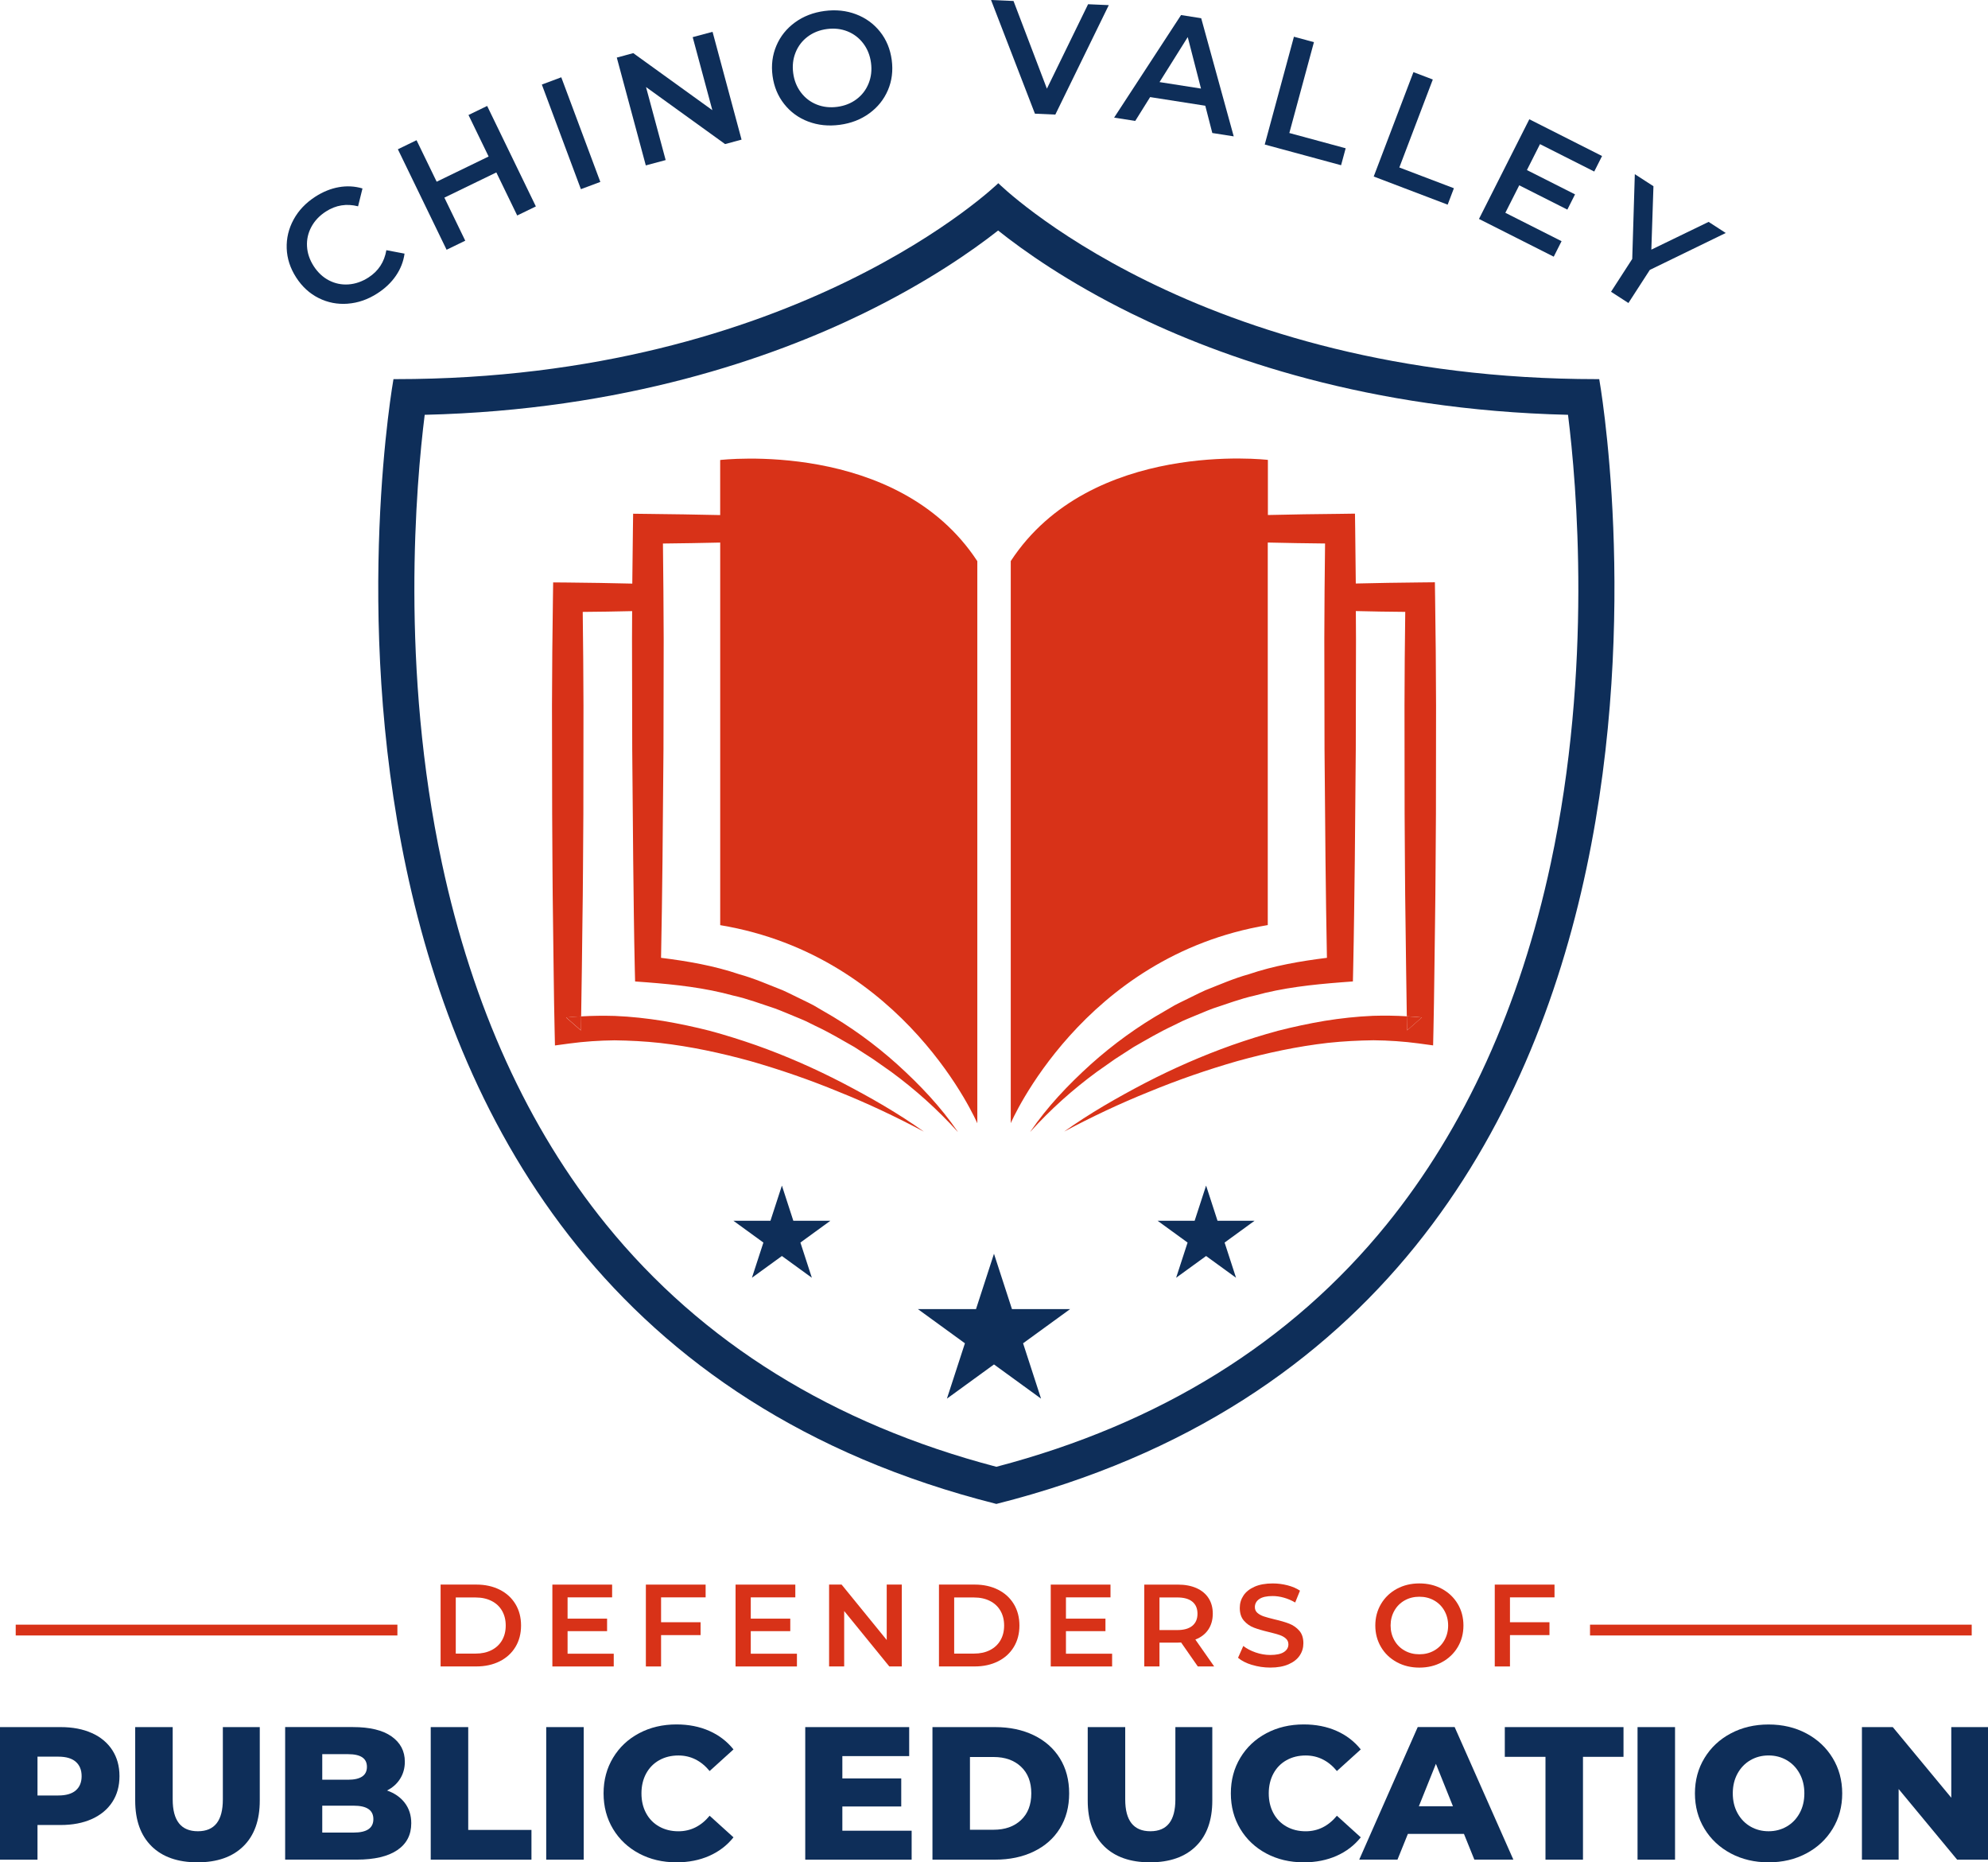 <svg xmlns="http://www.w3.org/2000/svg" id="Layer_2" viewBox="0 0 662.73 620.68"><defs><style>.cls-1{fill:#d83218;}.cls-2{fill:#0e2e59;}</style></defs><g id="Layer_1-2"><path class="cls-2" d="M115.92,101.22c-3.44.26-6.67-.37-9.69-1.88-3.02-1.51-5.52-3.8-7.5-6.87-1.98-3.07-3.03-6.29-3.15-9.68-.12-3.38.65-6.59,2.3-9.62s4.06-5.56,7.21-7.6c2.56-1.65,5.19-2.72,7.88-3.19,2.69-.47,5.31-.33,7.87.43l-1.47,5.95c-3.84-.98-7.41-.4-10.72,1.73-2.14,1.38-3.76,3.09-4.85,5.13-1.09,2.03-1.58,4.19-1.45,6.48.12,2.28.87,4.48,2.23,6.6,1.37,2.11,3.06,3.7,5.09,4.75,2.03,1.05,4.2,1.5,6.5,1.34,2.3-.16,4.53-.93,6.67-2.31,3.31-2.13,5.29-5.17,5.96-9.1l6.06,1.15c-.36,2.64-1.32,5.09-2.87,7.36-1.55,2.27-3.61,4.23-6.17,5.88-3.16,2.04-6.46,3.19-9.9,3.44Z"></path><path class="cls-2" d="M162.4,35.31l16.24,33.49-6.22,3.02-6.96-14.35-17.32,8.4,6.96,14.35-6.22,3.02-16.24-33.49,6.22-3.02,6.71,13.83,17.32-8.4-6.71-13.83,6.22-3.02Z"></path><path class="cls-2" d="M180.63,28.18l6.48-2.42,13.02,34.87-6.48,2.42-13.02-34.87Z"></path><path class="cls-2" d="M237.54,10.6l9.67,35.94-5.49,1.48-26.36-19.01,6.55,24.34-6.62,1.78-9.67-35.94,5.49-1.48,26.36,19.01-6.55-24.34,6.62-1.78Z"></path><path class="cls-2" d="M269.44,40.52c-3.24-1.23-5.92-3.18-8.02-5.85-2.11-2.67-3.4-5.79-3.88-9.38-.48-3.58-.05-6.94,1.28-10.07,1.33-3.13,3.4-5.71,6.2-7.75,2.8-2.04,6.08-3.31,9.84-3.81,3.76-.5,7.26-.14,10.5,1.09,3.24,1.23,5.91,3.17,8.02,5.82,2.11,2.65,3.4,5.79,3.89,9.4.48,3.62.06,6.98-1.28,10.1-1.34,3.11-3.41,5.69-6.21,7.72-2.8,2.04-6.08,3.31-9.84,3.81-3.76.5-7.26.14-10.5-1.09ZM285.55,33.06c1.82-1.37,3.16-3.12,4.02-5.26.86-2.13,1.12-4.43.79-6.89-.33-2.46-1.19-4.61-2.58-6.44-1.39-1.83-3.14-3.17-5.26-4.02-2.12-.84-4.4-1.1-6.86-.77-2.46.33-4.6,1.18-6.42,2.55-1.82,1.37-3.16,3.12-4.02,5.26-.86,2.14-1.12,4.43-.79,6.89.33,2.46,1.19,4.61,2.58,6.44,1.39,1.84,3.14,3.17,5.26,4.02,2.12.84,4.4,1.1,6.86.77,2.46-.33,4.6-1.18,6.42-2.55Z"></path><path class="cls-2" d="M369.63,1.71l-17.82,36.48-6.8-.3L330.38,0l7.49.33,11.13,29.22,13.73-28.14,6.91.3Z"></path><path class="cls-2" d="M399.86,5.98l-6.14-.96-22.31,34.18,7.04,1.1,4.96-7.94,18.39,2.88,2.34,9.09,7.14,1.12-10.84-39.37c-.19-.02-.39-.06-.58-.09ZM386.55,27.36l9.4-15,4.42,17.16-13.82-2.16Z"></path><path class="cls-2" d="M431.35,12.24l6.67,1.81-8.2,30.28,18.78,5.09-1.53,5.65-25.45-6.9,9.73-35.92Z"></path><path class="cls-2" d="M471.19,24.04l6.46,2.46-11.16,29.32,18.19,6.92-2.08,5.47-24.65-9.38,13.24-34.78Z"></path><path class="cls-2" d="M520.57,80.38l-2.61,5.17-24.92-12.58,16.78-33.22,24.25,12.25-2.61,5.17-18.08-9.13-4.36,8.64,16.04,8.1-2.56,5.08-16.04-8.1-4.63,9.16,18.75,9.47Z"></path><path class="cls-2" d="M549.99,89.96l-7.13,11.03-5.8-3.75,7.07-10.94.86-28.25,6.21,4.01-.7,21.14,19.09-9.25,5.71,3.7-25.31,12.31Z"></path><path class="cls-1" d="M240.09,308.32v-127.49c-6.36.15-12.73.25-19.09.32.15,10.59.19,21.19.25,31.8l-.07,36.71-.32,36.71c-.14,10.95-.25,21.91-.49,32.86,8.86,1.1,17.67,2.63,26.08,5.48,4.95,1.36,9.65,3.44,14.43,5.31,2.32,1.03,4.58,2.24,6.89,3.32,1.14.57,2.31,1.1,3.42,1.71l3.28,1.92c8.88,5.02,17.14,11.02,24.66,17.78,7.48,6.77,14.47,14.12,20.13,22.4l-.03.03c-6.71-7.44-14.15-14.08-22.13-19.95l-6.07-4.26-6.23-4.02c-4.27-2.43-8.51-4.95-12.95-7.02l-3.3-1.63c-1.11-.51-2.25-.95-3.38-1.43-2.28-.9-4.51-1.92-6.79-2.75-4.66-1.52-9.2-3.27-13.97-4.31-9.4-2.6-19.07-3.66-28.73-4.41l-3.96-.29-.1-4.05c-.28-12.23-.39-24.46-.54-36.68l-.32-36.71-.07-36.71c.03-3.1.03-6.18.04-9.28-5.49.13-10.98.22-16.47.26.14,10.41.22,20.81.25,31.22l-.04,36.1c-.1,12.05-.11,24.07-.31,36.08-.15,10.47-.22,20.95-.43,31.4-1.67.07-3.35.21-5.02.38l4.94,4.33c.04-1.57.07-3.13.08-4.7,3.77-.22,7.53-.26,11.27-.15,5.41.22,10.78.82,16.07,1.67,5.27.89,10.52,2,15.68,3.32,5.13,1.39,10.2,2.99,15.22,4.74,9.97,3.53,19.67,7.8,29.02,12.65,9.33,4.88,18.49,10.1,27.01,16.19-9.24-4.92-18.68-9.39-28.36-13.27-9.63-3.98-19.46-7.37-29.38-10.22-9.95-2.75-20.06-4.91-30.19-6.07-5.09-.56-10.18-.81-15.22-.88-5.06.06-10.09.39-15.04,1.06l-4.81.65-.11-4.99c-.28-12.02-.35-24.05-.53-36.1-.18-12.02-.21-24.04-.29-36.08l-.06-36.1c.03-12.02.14-24.05.32-36.07l.07-4.99,4.87.04c7.16.07,14.34.18,21.51.36.06-6.09.13-12.16.21-18.25l.07-5.04,4.91.06c8.03.1,16.08.19,24.11.39v-18.36s59.02-7.02,85.72,33.72v187.35s-23.88-55.74-85.72-66.04Z"></path><path class="cls-1" d="M193.76,338.73c-.01,1.57-.04,3.13-.08,4.7l-4.94-4.33c1.67-.17,3.35-.31,5.02-.38Z"></path><path class="cls-1" d="M422.63,308.32v-127.5c6.36.16,12.73.25,19.1.32-.16,10.59-.2,21.2-.25,31.81l.07,36.71.32,36.71c.14,10.95.25,21.9.48,32.86-8.85,1.1-17.66,2.62-26.08,5.48-4.95,1.37-9.65,3.44-14.42,5.32-2.33,1.03-4.59,2.24-6.89,3.33-1.14.57-2.3,1.1-3.42,1.71l-3.28,1.92c-8.88,5.02-17.13,11.02-24.67,17.77-7.48,6.78-14.47,14.12-20.12,22.41l.02.02c6.71-7.44,14.15-14.08,22.13-19.94l6.07-4.27,6.23-4.02c4.27-2.44,8.51-4.95,12.96-7.03l3.29-1.62c1.12-.52,2.26-.96,3.38-1.44,2.28-.91,4.52-1.92,6.8-2.76,4.65-1.51,9.2-3.26,13.96-4.31,9.4-2.6,19.08-3.65,28.73-4.4l3.97-.3.09-4.04c.27-12.23.39-24.46.55-36.69l.32-36.71.07-36.71c-.02-3.1-.02-6.18-.05-9.29,5.5.14,10.98.23,16.47.27-.14,10.4-.23,20.81-.25,31.21l.04,36.09c.09,12.05.11,24.07.3,36.1.16,10.47.23,20.94.43,31.39,1.66.07,3.35.2,5.02.37l-4.93,4.33c-.05-1.57-.07-3.13-.09-4.7-3.77-.23-7.53-.27-11.27-.16-5.41.23-10.77.82-16.06,1.67-5.27.89-10.52,2.01-15.67,3.33-5.13,1.39-10.2,2.99-15.22,4.75-9.97,3.54-19.67,7.8-29.02,12.64-9.33,4.88-18.48,10.11-27.01,16.2,9.24-4.93,18.69-9.4,28.36-13.28,9.63-3.97,19.46-7.37,29.39-10.22,9.95-2.76,20.06-4.91,30.19-6.07,5.09-.55,10.18-.8,15.22-.87,5.06.05,10.08.39,15.04,1.05l4.82.66.11-5c.27-12.02.34-24.05.53-36.09.18-12.02.2-24.05.3-36.1l.04-36.09c-.02-12.02-.14-24.05-.32-36.07l-.07-5-4.86.05c-7.16.07-14.35.18-21.51.36-.05-6.09-.12-12.16-.2-18.25l-.07-5.04-4.91.07c-8.03.09-16.08.18-24.12.39v-18.37s-59.03-7.03-85.72,33.72v187.34s23.89-55.74,85.72-66.03Z"></path><path class="cls-1" d="M469.06,343.43l4.93-4.33c-1.67-.16-3.36-.3-5.02-.37"></path><polygon class="cls-2" points="331.36 417.86 337.35 436.3 356.75 436.3 341.06 447.7 347.05 466.15 331.36 454.75 315.67 466.15 321.67 447.7 305.98 436.3 325.37 436.3 331.36 417.86"></polygon><polygon class="cls-2" points="402.07 395.14 405.88 406.87 418.22 406.87 408.24 414.13 412.05 425.86 402.07 418.61 392.08 425.86 395.9 414.13 385.91 406.87 398.25 406.87 402.07 395.14"></polygon><polygon class="cls-2" points="260.66 395.14 264.47 406.87 276.81 406.87 266.83 414.13 270.64 425.86 260.66 418.61 250.67 425.86 254.49 414.13 244.5 406.87 256.84 406.87 260.66 395.14"></polygon><path class="cls-1" d="M146.88,528.12h11.93c2.91,0,5.5.57,7.76,1.7s4.01,2.73,5.26,4.79c1.25,2.07,1.87,4.45,1.87,7.15s-.62,5.09-1.87,7.15-3,3.66-5.26,4.79-4.85,1.7-7.76,1.7h-11.93v-27.28ZM158.57,551.12c2,0,3.76-.38,5.28-1.15,1.52-.77,2.69-1.86,3.51-3.27.82-1.42,1.23-3.06,1.23-4.93s-.41-3.51-1.23-4.93c-.82-1.42-1.99-2.51-3.51-3.27-1.52-.77-3.28-1.15-5.28-1.15h-6.63v18.71h6.63Z"></path><path class="cls-1" d="M204.6,551.16v4.25h-20.46v-27.28h19.92v4.25h-14.85v7.09h13.17v4.17h-13.17v7.52h15.39Z"></path><path class="cls-1" d="M220.38,532.37v8.3h13.17v4.29h-13.17v10.45h-5.07v-27.28h19.92v4.25h-14.85Z"></path><path class="cls-1" d="M265.67,551.16v4.25h-20.46v-27.28h19.92v4.25h-14.85v7.09h13.17v4.17h-13.17v7.52h15.39Z"></path><path class="cls-1" d="M300.63,528.12v27.28h-4.17l-15.04-18.47v18.47h-5.03v-27.28h4.17l15.04,18.47v-18.47h5.03Z"></path><path class="cls-1" d="M313.02,528.12h11.93c2.91,0,5.5.57,7.76,1.7,2.26,1.13,4.01,2.73,5.26,4.79,1.25,2.07,1.87,4.45,1.87,7.15s-.62,5.09-1.87,7.15c-1.25,2.07-3,3.66-5.26,4.79s-4.85,1.7-7.76,1.7h-11.93v-27.28ZM324.72,551.12c2,0,3.76-.38,5.28-1.15,1.52-.77,2.69-1.86,3.51-3.27s1.23-3.06,1.23-4.93-.41-3.51-1.23-4.93c-.82-1.42-1.99-2.51-3.51-3.27-1.52-.77-3.28-1.15-5.28-1.15h-6.63v18.71h6.63Z"></path><path class="cls-1" d="M370.74,551.16v4.25h-20.46v-27.28h19.92v4.25h-14.85v7.09h13.17v4.17h-13.17v7.52h15.4Z"></path><path class="cls-1" d="M399.31,555.41l-5.57-7.99c-.23.03-.58.04-1.05.04h-6.16v7.95h-5.07v-27.28h11.23c2.36,0,4.42.39,6.18,1.17,1.75.78,3.1,1.9,4.03,3.35.94,1.46,1.4,3.18,1.4,5.18s-.5,3.82-1.5,5.3c-1,1.48-2.44,2.59-4.31,3.31l6.27,8.96h-5.46ZM397.48,533.81c-1.14-.94-2.82-1.4-5.03-1.4h-5.92v10.87h5.92c2.21,0,3.88-.47,5.03-1.42s1.72-2.29,1.72-4.03-.57-3.08-1.72-4.02Z"></path><path class="cls-1" d="M417.38,554.9c-1.96-.6-3.51-1.39-4.66-2.38l1.75-3.94c1.12.88,2.49,1.6,4.11,2.16s3.25.84,4.89.84c2.03,0,3.54-.32,4.54-.97,1-.65,1.5-1.51,1.5-2.57,0-.78-.28-1.42-.84-1.93s-1.27-.9-2.12-1.19c-.86-.29-2.03-.61-3.51-.97-2.08-.49-3.76-.99-5.05-1.48-1.29-.49-2.39-1.27-3.31-2.32-.92-1.05-1.38-2.47-1.38-4.27,0-1.51.41-2.88,1.23-4.11.82-1.23,2.05-2.21,3.7-2.94,1.65-.73,3.67-1.09,6.06-1.09,1.66,0,3.3.21,4.91.62,1.61.42,3,1.01,4.17,1.79l-1.6,3.94c-1.2-.7-2.44-1.23-3.74-1.6s-2.56-.55-3.78-.55c-2,0-3.49.34-4.46,1.01s-1.46,1.57-1.46,2.69c0,.78.28,1.42.84,1.91s1.27.88,2.12,1.17c.86.29,2.03.61,3.51.97,2.03.47,3.69.95,4.99,1.46,1.3.51,2.41,1.28,3.33,2.32s1.38,2.44,1.38,4.21c0,1.51-.41,2.87-1.23,4.09-.82,1.22-2.06,2.2-3.72,2.92-1.66.73-3.69,1.09-6.08,1.09-2.1,0-4.14-.3-6.1-.9Z"></path><path class="cls-1" d="M465.65,553.98c-2.23-1.21-3.99-2.88-5.26-5.03-1.27-2.14-1.91-4.54-1.91-7.19s.64-5.05,1.91-7.19c1.27-2.14,3.03-3.82,5.26-5.03,2.23-1.21,4.74-1.81,7.52-1.81s5.29.6,7.52,1.81c2.23,1.21,3.99,2.88,5.26,5.01,1.27,2.13,1.91,4.53,1.91,7.21s-.64,5.08-1.91,7.21c-1.27,2.13-3.03,3.8-5.26,5.01-2.23,1.21-4.74,1.81-7.52,1.81s-5.29-.6-7.52-1.81ZM478.08,550.12c1.45-.82,2.6-1.96,3.43-3.43.83-1.47,1.25-3.11,1.25-4.93s-.42-3.46-1.25-4.93c-.83-1.47-1.98-2.61-3.43-3.43s-3.09-1.23-4.91-1.23-3.46.41-4.91,1.23c-1.46.82-2.6,1.96-3.43,3.43-.83,1.47-1.25,3.11-1.25,4.93s.42,3.46,1.25,4.93c.83,1.47,1.97,2.61,3.43,3.43,1.45.82,3.09,1.23,4.91,1.23s3.46-.41,4.91-1.23Z"></path><path class="cls-1" d="M503.37,532.37v8.3h13.17v4.29h-13.17v10.45h-5.07v-27.28h19.92v4.25h-14.85Z"></path><path class="cls-2" d="M30.61,577.6c2.94,1.32,5.22,3.22,6.82,5.68,1.6,2.46,2.4,5.35,2.4,8.68s-.8,6.21-2.4,8.65c-1.6,2.44-3.87,4.32-6.82,5.65-2.95,1.33-6.42,1.99-10.41,1.99h-7.7v11.55H0v-44.18h20.2c4,0,7.47.66,10.41,1.99ZM25.25,596.73c1.3-1.11,1.96-2.7,1.96-4.76s-.65-3.66-1.96-4.8c-1.3-1.14-3.24-1.7-5.81-1.7h-6.94v12.94h6.94c2.57,0,4.5-.56,5.81-1.67Z"></path><path class="cls-2" d="M50.53,615.32c-3.64-3.58-5.46-8.65-5.46-15.21v-24.49h12.5v24.11c0,7.07,2.8,10.6,8.39,10.6s8.33-3.53,8.33-10.6v-24.11h12.31v24.49c0,6.56-1.82,11.64-5.46,15.21-3.64,3.58-8.74,5.37-15.31,5.37s-11.67-1.79-15.31-5.37Z"></path><path class="cls-2" d="M134.95,600.89c1.43,1.87,2.15,4.13,2.15,6.78,0,3.87-1.56,6.86-4.67,8.96-3.11,2.1-7.62,3.16-13.51,3.16h-23.86v-44.18h22.6c5.64,0,9.93,1.04,12.88,3.12,2.94,2.08,4.42,4.89,4.42,8.43,0,2.1-.52,3.99-1.55,5.65-1.03,1.66-2.49,2.98-4.39,3.94,2.52.88,4.5,2.26,5.93,4.13ZM107.43,584.64v8.52h8.58c4.21,0,6.31-1.43,6.31-4.29s-2.1-4.23-6.31-4.23h-8.58ZM124.47,606.29c0-2.99-2.19-4.48-6.56-4.48h-10.48v8.96h10.48c4.38,0,6.56-1.49,6.56-4.48Z"></path><path class="cls-2" d="M143.59,575.62h12.5v34.27h21.08v9.91h-33.58v-44.18Z"></path><path class="cls-2" d="M182.09,575.62h12.5v44.18h-12.5v-44.18Z"></path><path class="cls-2" d="M213.05,617.75c-3.68-1.96-6.58-4.68-8.68-8.17-2.1-3.49-3.16-7.45-3.16-11.87s1.05-8.37,3.16-11.87c2.1-3.49,5-6.22,8.68-8.17,3.68-1.96,7.84-2.94,12.47-2.94,4.04,0,7.68.72,10.92,2.15,3.24,1.43,5.93,3.49,8.08,6.18l-7.95,7.2c-2.86-3.45-6.33-5.18-10.41-5.18-2.4,0-4.53.53-6.41,1.58-1.87,1.05-3.32,2.54-4.36,4.45-1.03,1.92-1.55,4.11-1.55,6.6s.51,4.68,1.55,6.6c1.03,1.91,2.48,3.4,4.36,4.45,1.87,1.05,4.01,1.58,6.41,1.58,4.08,0,7.55-1.72,10.41-5.18l7.95,7.2c-2.15,2.69-4.84,4.75-8.08,6.18-3.24,1.43-6.88,2.15-10.92,2.15-4.63,0-8.78-.98-12.47-2.94Z"></path><path class="cls-2" d="M303.91,610.14v9.66h-35.47v-44.18h34.65v9.66h-22.28v7.45h19.63v9.34h-19.63v8.08h23.1Z"></path><path class="cls-2" d="M310.85,575.62h20.89c4.84,0,9.13.9,12.88,2.71,3.74,1.81,6.65,4.38,8.71,7.7,2.06,3.32,3.09,7.22,3.09,11.68s-1.03,8.35-3.09,11.68c-2.06,3.33-4.96,5.89-8.71,7.7-3.75,1.81-8.04,2.71-12.88,2.71h-20.89v-44.18ZM331.24,609.83c3.79,0,6.83-1.07,9.12-3.22,2.29-2.15,3.44-5.11,3.44-8.9s-1.15-6.75-3.44-8.9c-2.29-2.15-5.33-3.22-9.12-3.22h-7.89v24.24h7.89Z"></path><path class="cls-2" d="M368.07,615.32c-3.64-3.58-5.46-8.65-5.46-15.21v-24.49h12.5v24.11c0,7.07,2.8,10.6,8.39,10.6s8.33-3.53,8.33-10.6v-24.11h12.31v24.49c0,6.56-1.82,11.64-5.46,15.21-3.64,3.58-8.74,5.37-15.31,5.37s-11.67-1.79-15.31-5.37Z"></path><path class="cls-2" d="M422.16,617.75c-3.68-1.96-6.58-4.68-8.68-8.17-2.1-3.49-3.16-7.45-3.16-11.87s1.05-8.37,3.16-11.87c2.1-3.49,5-6.22,8.68-8.17,3.68-1.96,7.84-2.94,12.47-2.94,4.04,0,7.68.72,10.92,2.15,3.24,1.43,5.93,3.49,8.08,6.18l-7.95,7.2c-2.86-3.45-6.33-5.18-10.41-5.18-2.4,0-4.53.53-6.41,1.58-1.87,1.05-3.32,2.54-4.35,4.45-1.03,1.92-1.55,4.11-1.55,6.6s.52,4.68,1.55,6.6c1.03,1.91,2.48,3.4,4.35,4.45,1.87,1.05,4.01,1.58,6.41,1.58,4.08,0,7.55-1.72,10.41-5.18l7.95,7.2c-2.15,2.69-4.84,4.75-8.08,6.18-3.24,1.43-6.88,2.15-10.92,2.15-4.63,0-8.78-.98-12.47-2.94Z"></path><path class="cls-2" d="M488.02,611.21h-18.68l-3.47,8.58h-12.75l19.5-44.18h12.31l19.57,44.18h-13l-3.47-8.58ZM484.36,602l-5.68-14.14-5.68,14.14h11.36Z"></path><path class="cls-2" d="M515.22,585.53h-13.57v-9.91h39.57v9.91h-13.51v34.27h-12.5v-34.27Z"></path><path class="cls-2" d="M545.9,575.62h12.5v44.18h-12.5v-44.18Z"></path><path class="cls-2" d="M576.99,617.72c-3.72-1.98-6.65-4.71-8.77-8.2-2.13-3.49-3.19-7.43-3.19-11.8s1.06-8.31,3.19-11.8c2.12-3.49,5.05-6.23,8.77-8.2,3.72-1.98,7.92-2.97,12.59-2.97s8.87.99,12.59,2.97,6.65,4.71,8.77,8.2c2.12,3.49,3.19,7.43,3.19,11.8s-1.06,8.31-3.19,11.8c-2.13,3.49-5.05,6.23-8.77,8.2-3.72,1.98-7.92,2.97-12.59,2.97s-8.87-.99-12.59-2.97ZM595.64,608.75c1.81-1.05,3.24-2.53,4.29-4.45,1.05-1.91,1.58-4.11,1.58-6.6s-.53-4.68-1.58-6.6c-1.05-1.91-2.48-3.4-4.29-4.45-1.81-1.05-3.83-1.58-6.06-1.58s-4.25.53-6.06,1.58c-1.81,1.05-3.24,2.54-4.29,4.45-1.05,1.92-1.58,4.11-1.58,6.6s.53,4.68,1.58,6.6c1.05,1.91,2.48,3.4,4.29,4.45,1.81,1.05,3.83,1.58,6.06,1.58s4.25-.53,6.06-1.58Z"></path><path class="cls-2" d="M662.73,575.62v44.18h-10.29l-19.5-23.54v23.54h-12.24v-44.18h10.29l19.5,23.54v-23.54h12.24Z"></path><rect class="cls-1" x="5.24" y="541.48" width="127.24" height="3.6"></rect><rect class="cls-1" x="530.06" y="541.48" width="127.24" height="3.6"></rect><path class="cls-2" d="M332.74,76.83c8.43,6.72,23.22,17.22,44.42,27.65,29.98,14.75,79.1,32.2,145.56,33.77,2.9,23.17,8.2,84.34-5.75,149.48-10.22,47.71-28.64,88.22-54.75,120.41-31.88,39.29-75.62,66.44-130.07,80.72-54.44-14.28-98.19-41.43-130.07-80.72-26.11-32.19-44.53-72.7-54.75-120.41-13.95-65.14-8.65-126.32-5.75-149.48,66.47-1.57,115.91-19.01,146.16-33.75,21.45-10.45,36.45-20.96,44.99-27.67M332.8,61.06s-67.17,65.3-200.92,65.3c-.24,0-.47,0-.71,0,0,0-55.56,310.22,200.98,374.88,256.54-64.66,200.98-374.88,200.98-374.88-.23,0-.48,0-.71,0-133.75,0-199.62-65.3-199.62-65.3h0Z"></path></g></svg>